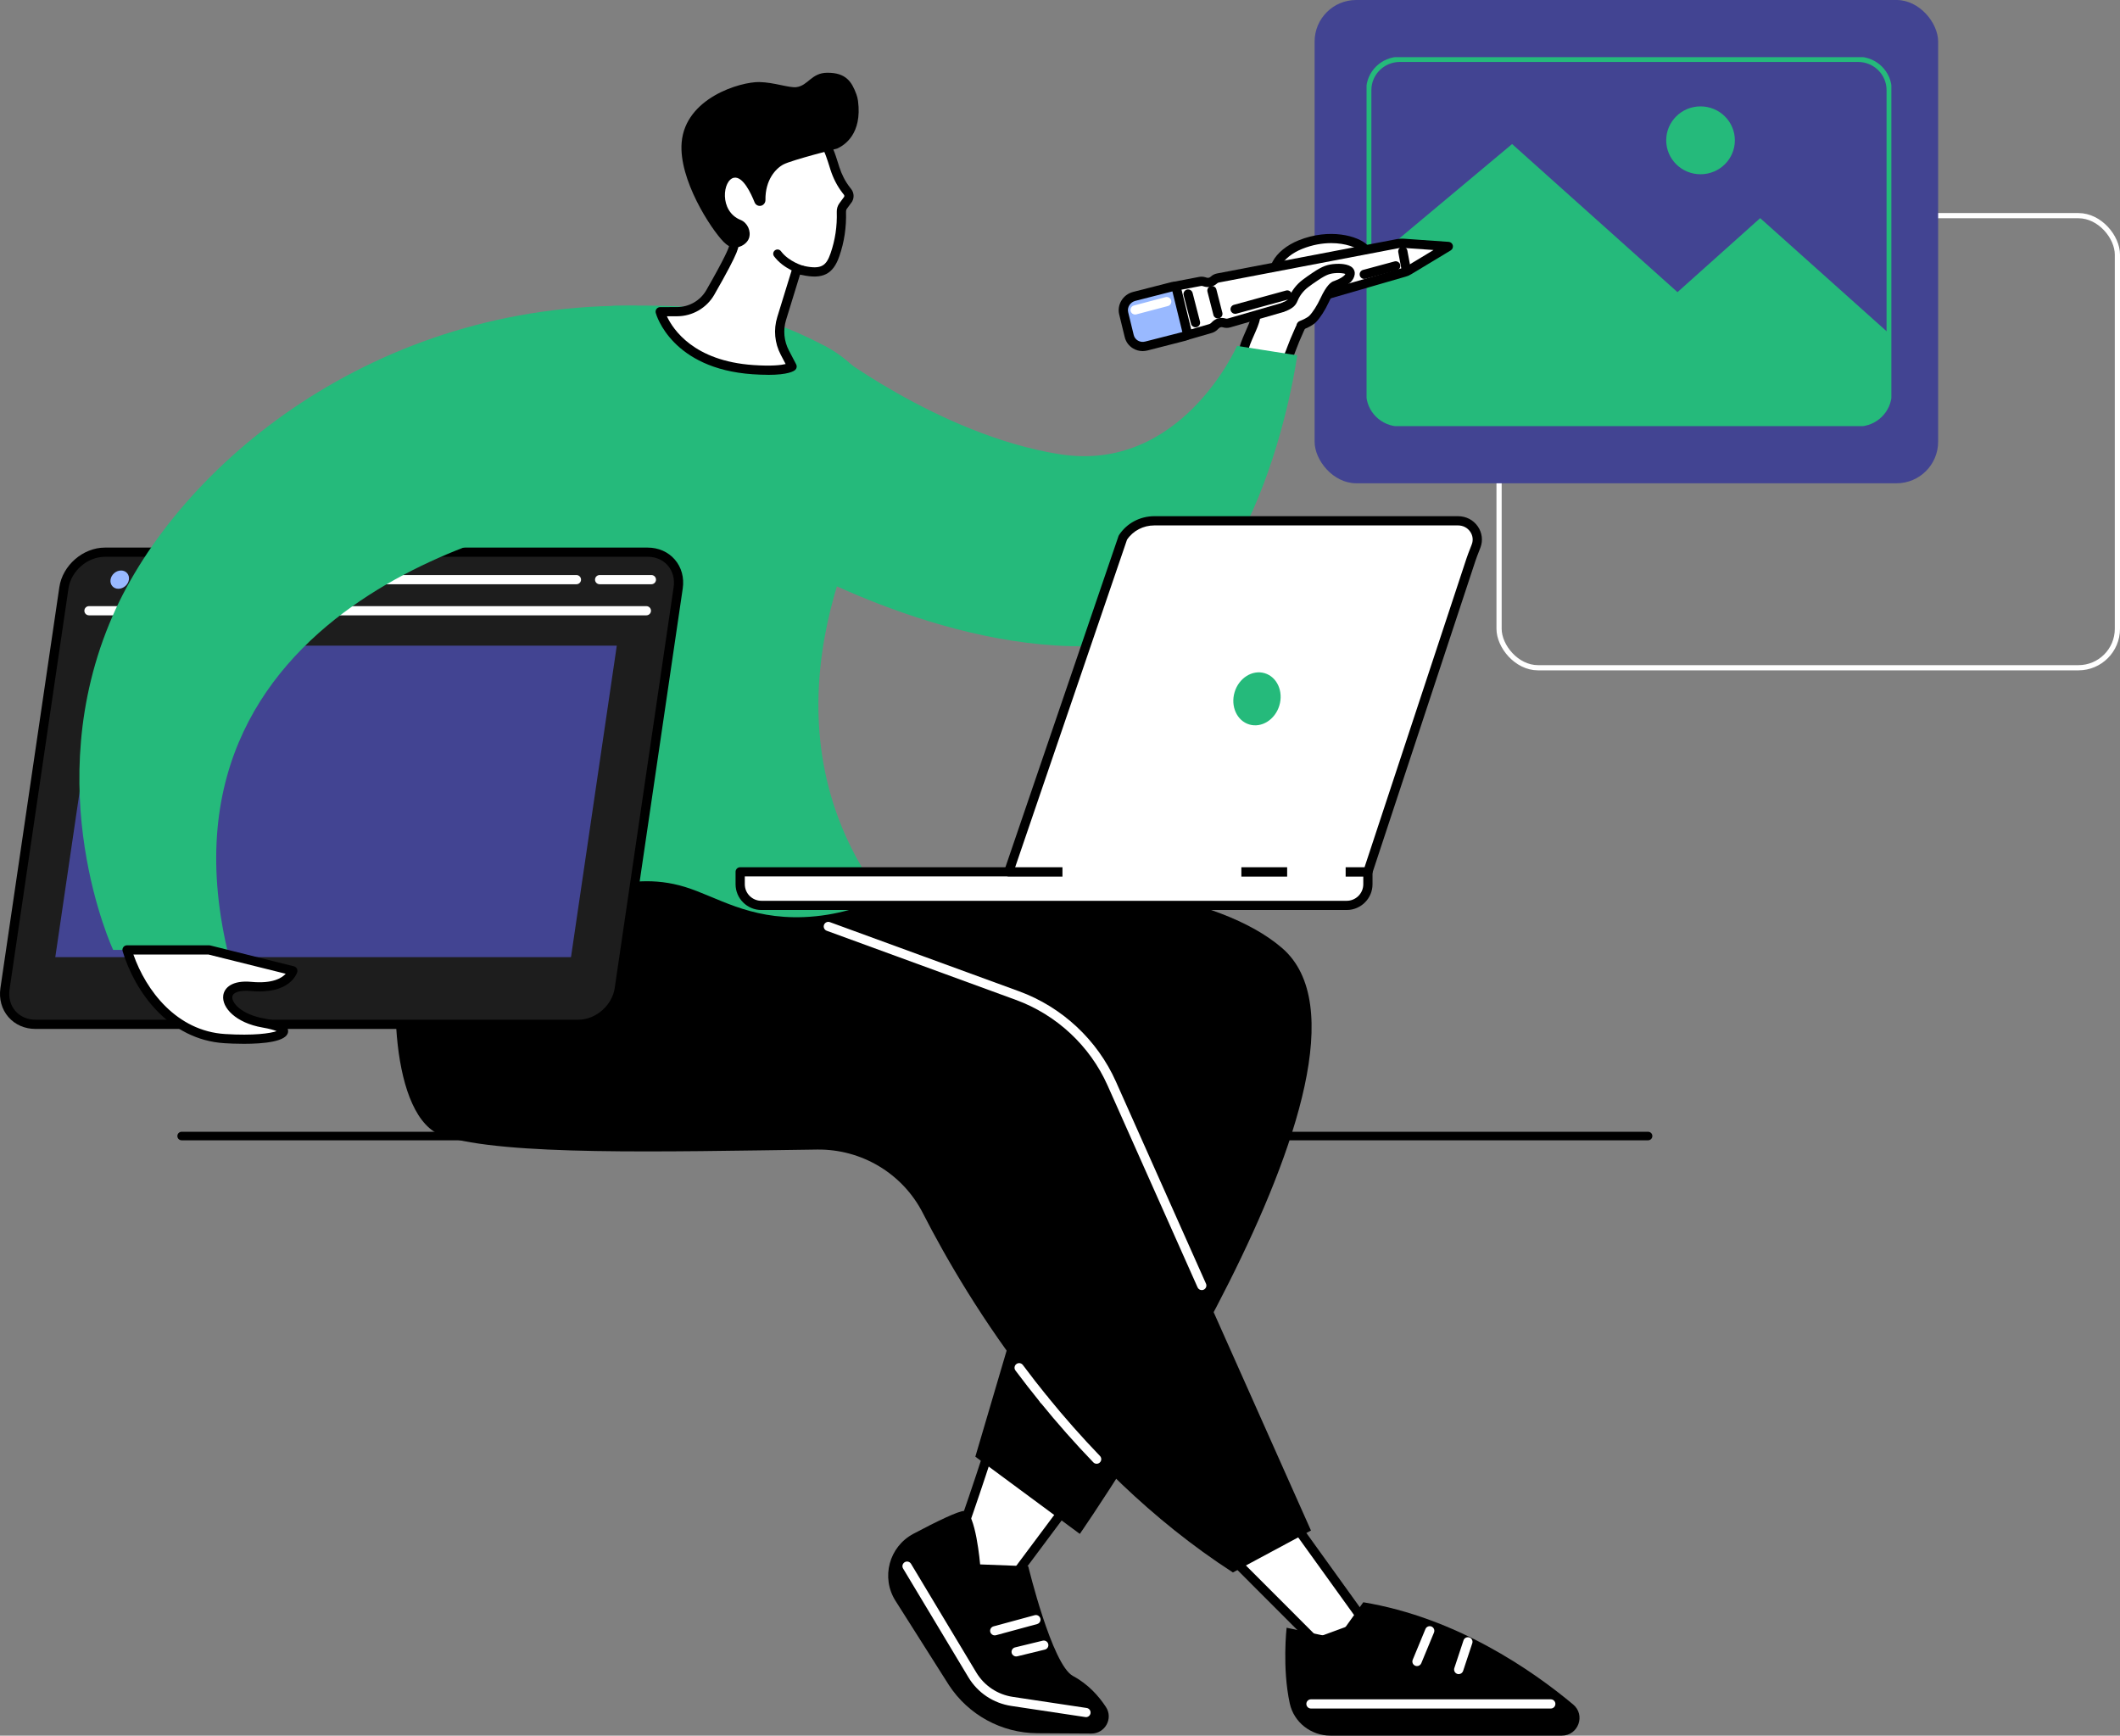 <?xml version="1.0" encoding="UTF-8"?> <svg xmlns="http://www.w3.org/2000/svg" width="408" height="334" viewBox="0 0 408 334" fill="none"><rect x="0" y="0" width="408" height="334" fill="#808080" stroke="none"/> <rect x="288.5" y="41.5" width="119" height="87" rx="7.5" stroke="white"></rect> <rect x="253" width="120" height="93" rx="8" fill="#424492"></rect> <g clip-path="url(#clip0_100_1133)"> <path d="M357.59 11.422H269.41C266.106 11.422 263.427 14.07 263.427 17.337V75.663C263.427 78.929 266.106 81.577 269.41 81.577H357.59C360.894 81.577 363.573 78.929 363.573 75.663V17.337C363.573 14.07 360.894 11.422 357.59 11.422Z" stroke="#25BA7B" stroke-miterlimit="10"></path> <path d="M263.427 50.796L291.008 27.721L322.838 56.221L338.752 41.975L363.667 64.273V75.663C363.667 78.933 360.991 81.577 357.684 81.577H269.41C266.102 81.577 263.427 78.933 263.427 75.663V50.788V50.796Z" fill="#25BA7B"></path> <path d="M327.273 33.534C330.922 33.534 333.88 30.61 333.88 27.003C333.88 23.396 330.922 20.472 327.273 20.472C323.624 20.472 320.667 23.396 320.667 27.003C320.667 30.61 323.624 33.534 327.273 33.534Z" fill="#25BA7B"></path> </g> <g clip-path="url(#clip1_100_1133)"> <path d="M317.171 219.435H34.958C34.502 219.435 34.135 219.069 34.135 218.615C34.135 218.16 34.502 217.794 34.958 217.794H317.177C317.633 217.794 318 218.16 318 218.615C318 219.069 317.633 219.435 317.177 219.435H317.171Z" fill="black"></path> <path d="M181.874 302.597C183.242 301.216 191.154 276.7 191.154 276.7L206.782 287.813L189.65 310.759L181.88 302.597H181.874Z" fill="white"></path> <path d="M189.644 311.644C189.401 311.644 189.17 311.544 188.998 311.367L181.229 303.205C180.903 302.862 180.903 302.325 181.229 301.983C182.241 300.726 187.328 285.647 190.301 276.428C190.39 276.157 190.597 275.95 190.87 275.862C191.136 275.773 191.432 275.814 191.663 275.98L207.292 287.093C207.487 287.228 207.618 287.441 207.653 287.677C207.689 287.913 207.629 288.149 207.487 288.344L190.355 311.29C190.201 311.502 189.958 311.632 189.697 311.644C189.68 311.644 189.662 311.644 189.644 311.644ZM182.976 302.467L189.561 309.384L205.521 288.008L191.622 278.122C189.614 284.313 184.835 298.837 182.976 302.467Z" fill="black"></path> <path d="M210.034 333.599L199.64 333.54C192.765 333.498 186.369 330.016 182.62 324.274L172.345 308.062C169.503 303.582 171.096 297.645 175.792 295.154C180.08 292.882 184.574 290.669 185.629 290.769C187.766 290.97 188.631 301.05 188.631 301.05L197.887 301.404C197.887 301.404 202.459 320.361 206.486 322.515C209.418 324.085 211.467 326.393 212.841 328.494C214.286 330.695 212.675 333.61 210.034 333.599Z" fill="black"></path> <path d="M208.991 330.435C208.95 330.435 208.902 330.435 208.855 330.423L194.642 328.287C191.178 327.768 188.157 325.749 186.363 322.757L173.802 301.841C173.547 301.422 173.69 300.879 174.11 300.625C174.531 300.372 175.075 300.513 175.33 300.932L187.891 321.848C189.419 324.386 191.977 326.097 194.914 326.54L209.128 328.677C209.613 328.747 209.945 329.202 209.874 329.686C209.809 330.122 209.43 330.441 208.997 330.441L208.991 330.435Z" fill="white"></path> <path d="M191.444 314.713C191.053 314.713 190.698 314.453 190.585 314.058C190.455 313.586 190.733 313.102 191.207 312.972L199.125 310.824C199.599 310.694 200.084 310.971 200.215 311.443C200.345 311.916 200.067 312.399 199.593 312.529L191.675 314.678C191.598 314.701 191.521 314.707 191.438 314.707L191.444 314.713Z" fill="white"></path> <path d="M195.566 318.761C195.163 318.761 194.802 318.49 194.701 318.089C194.583 317.616 194.879 317.133 195.353 317.02L200.665 315.728C201.145 315.61 201.624 315.905 201.737 316.377C201.855 316.849 201.559 317.333 201.085 317.445L195.773 318.738C195.702 318.756 195.631 318.761 195.56 318.761H195.566Z" fill="white"></path> <path d="M235.197 297.916L253.342 316.088L262.96 312.565L246.236 289.323L235.197 297.916Z" fill="white"></path> <path d="M253.342 316.973C253.111 316.973 252.88 316.885 252.715 316.714L234.569 298.548C234.392 298.371 234.297 298.123 234.315 297.869C234.332 297.616 234.457 297.385 234.652 297.226L245.691 288.633C245.881 288.486 246.123 288.421 246.366 288.456C246.603 288.491 246.822 288.621 246.964 288.816L263.688 312.057C263.848 312.281 263.896 312.571 263.813 312.836C263.73 313.102 263.528 313.314 263.268 313.409L253.65 316.932C253.55 316.967 253.449 316.985 253.342 316.985V316.973ZM236.535 298.005L253.573 315.061L261.562 312.14L246.058 290.592L236.541 298.005H236.535Z" fill="black"></path> <path d="M247.61 313.244C247.61 313.244 246.733 320.975 248.22 327.803C249.013 331.445 252.306 334 256.043 334H300.571C303.751 334 305.196 330.04 302.756 328.004C294.839 321.394 280.276 311.302 262.368 308.333L257.375 315.297L247.616 313.238L247.61 313.244Z" fill="black"></path> <path d="M298.451 328.783H252.3C251.808 328.783 251.412 328.388 251.412 327.898C251.412 327.408 251.808 327.012 252.3 327.012H298.451C298.943 327.012 299.339 327.408 299.339 327.898C299.339 328.388 298.943 328.783 298.451 328.783Z" fill="white"></path> <path d="M272.702 320.615C272.589 320.615 272.477 320.591 272.364 320.55C271.908 320.361 271.695 319.848 271.885 319.393L274.33 313.486C274.52 313.031 275.035 312.819 275.491 313.002C275.947 313.19 276.16 313.704 275.977 314.158L273.531 320.066C273.389 320.408 273.057 320.615 272.708 320.615H272.702Z" fill="white"></path> <path d="M280.732 322.167C280.637 322.167 280.549 322.155 280.454 322.12C279.986 321.966 279.737 321.465 279.891 320.999L281.656 315.669C281.81 315.203 282.313 314.955 282.781 315.109C283.249 315.262 283.498 315.764 283.344 316.224L281.579 321.553C281.455 321.925 281.111 322.161 280.738 322.161L280.732 322.167Z" fill="white"></path> <path d="M139.158 170.786C139.158 170.786 222.079 161.167 246.739 182.437C271.399 203.706 207.813 295.178 207.813 295.178L187.707 280.317L206.782 215.663L130.126 193.969L139.158 170.781V170.786Z" fill="black"></path> <path d="M85.308 218.609C97.354 222.421 127.118 221.624 157.238 221.217C165.796 221.099 173.702 225.815 177.587 233.41C186.511 250.85 205.823 282.247 237.276 302.597L252.3 294.529L213.954 208.505C210.454 200.649 203.904 194.547 195.809 191.59L119.81 163.816C119.81 163.816 96.246 157.254 84.692 178.217C82.631 181.959 78.8 175.266 77.888 178.288C74.761 188.645 74.962 215.333 85.308 218.609Z" fill="black"></path> <path d="M231.288 248.265C230.945 248.265 230.625 248.07 230.477 247.74L213.149 208.865C209.767 201.275 203.336 195.279 195.507 192.416L159.109 179.114C158.647 178.943 158.411 178.435 158.582 177.981C158.754 177.52 159.263 177.284 159.719 177.455L196.117 190.758C204.39 193.78 211.189 200.118 214.765 208.145L232.094 247.02C232.295 247.468 232.094 247.988 231.644 248.188C231.525 248.241 231.407 248.265 231.282 248.265H231.288Z" fill="white"></path> <path d="M211.053 281.681C210.822 281.681 210.585 281.592 210.413 281.409C206.925 277.791 203.49 273.908 200.203 269.859C199.895 269.482 199.954 268.921 200.334 268.614C200.713 268.307 201.275 268.366 201.583 268.744C204.834 272.751 208.24 276.599 211.692 280.182C212.03 280.536 212.024 281.096 211.668 281.433C211.497 281.598 211.272 281.681 211.053 281.681Z" fill="white"></path> <path d="M200.896 270.19C200.636 270.19 200.381 270.078 200.203 269.859C198.586 267.871 196.982 265.811 195.424 263.728C195.134 263.338 195.211 262.783 195.608 262.488C195.999 262.199 196.555 262.276 196.851 262.671C198.391 264.737 199.984 266.779 201.583 268.75C201.891 269.128 201.832 269.688 201.453 269.995C201.287 270.125 201.092 270.19 200.896 270.19Z" fill="white"></path> <path d="M118.241 58.848C135.486 58.588 144.979 59.349 158.736 66.567C168.265 71.566 171.439 81.298 173.406 86.25C169.201 92.777 149.196 125.19 161.396 157.567C163.125 162.164 165.742 167.381 169.781 172.776C166.335 174.357 161.123 176.228 154.704 176.482C143.99 176.901 137.944 172.557 131.826 170.68C108.843 163.634 89.359 193.089 77.426 186.574C69.028 181.994 71.48 163.498 75.193 135.482C81.281 89.549 95.009 74.924 99.468 70.581C107.321 62.932 116.056 58.877 118.241 58.848Z" fill="#25BA7B"></path> <path d="M254.154 56.41C254.414 55.861 254.853 55.419 255.386 55.112C257.506 53.896 262.362 50.957 263.031 49.198C263.783 47.215 257.364 44.235 250.263 47.085C248.35 47.853 246.562 49.145 245.703 50.768C245.478 51.187 245.585 51.069 245.259 51.624C243.103 55.289 242.079 58.429 241.605 61.232C241.321 62.92 239.378 66.066 239.36 67.553C239.295 73.012 245.17 76.683 248.575 67.057C249.096 65.593 250.909 61.374 251.803 60.152C252.679 58.954 253.645 57.472 254.148 56.416L254.154 56.41Z" fill="white"></path> <path d="M243.239 73.897C242.997 73.897 242.783 73.874 242.612 73.844C240.219 73.419 238.443 70.71 238.478 67.535C238.49 66.549 239.082 65.222 239.704 63.811C240.154 62.796 240.622 61.739 240.734 61.073C241.297 57.756 242.529 54.516 244.495 51.163C244.661 50.886 244.696 50.809 244.738 50.715C244.773 50.632 244.821 50.538 244.921 50.337C245.81 48.661 247.64 47.174 249.931 46.247C255.871 43.863 261.332 45.374 263.15 47.144C263.896 47.87 264.156 48.726 263.86 49.499C263.156 51.358 259.105 53.985 255.824 55.867C255.433 56.092 255.131 56.41 254.953 56.776C254.486 57.762 253.574 59.214 252.525 60.648C251.732 61.734 249.979 65.741 249.416 67.329C247.42 72.971 244.75 73.885 243.239 73.885V73.897ZM256.197 46.784C254.527 46.784 252.614 47.091 250.595 47.9C248.711 48.655 247.178 49.877 246.491 51.175C246.414 51.317 246.384 51.388 246.354 51.447C246.295 51.577 246.254 51.677 246.023 52.066C244.163 55.23 243.003 58.275 242.481 61.374C242.333 62.259 241.842 63.362 241.327 64.531C240.829 65.658 240.261 66.939 240.255 67.559C240.231 69.837 241.398 71.832 242.92 72.103C244.649 72.41 246.449 70.409 247.746 66.756C248.267 65.292 250.115 60.966 251.098 59.621C252.069 58.287 252.934 56.912 253.354 56.027C253.686 55.33 254.237 54.746 254.942 54.339C258.969 52.031 261.817 49.889 262.202 48.88C262.214 48.844 262.167 48.673 261.906 48.419C261.106 47.634 258.992 46.784 256.197 46.784Z" fill="black"></path> <path d="M226.225 55.065L228.422 64.537L232.965 63.221C233.213 63.15 233.444 63.02 233.634 62.837L233.977 62.513C234.41 62.105 235.031 61.964 235.594 62.141C235.896 62.235 236.228 62.241 236.536 62.147L270.321 52.373C270.6 52.291 270.866 52.179 271.115 52.025L278.737 47.428L270.238 46.832C269.776 46.802 269.309 46.832 268.853 46.914L234.41 53.495C234.113 53.554 233.841 53.684 233.616 53.884L233.563 53.932C233.13 54.315 232.532 54.445 231.987 54.28L231.715 54.197C231.466 54.12 231.194 54.109 230.933 54.156L226.213 55.059L226.225 55.065Z" fill="white"></path> <path d="M228.416 65.422C228.262 65.422 228.103 65.381 227.966 65.298C227.753 65.174 227.605 64.974 227.552 64.732L225.355 55.259C225.301 55.023 225.343 54.781 225.473 54.575C225.603 54.374 225.811 54.233 226.048 54.191L230.767 53.288C231.17 53.211 231.585 53.235 231.976 53.353L232.248 53.436C232.497 53.512 232.775 53.447 232.971 53.27L233.03 53.217C233.373 52.91 233.794 52.704 234.244 52.621L268.687 46.041C269.22 45.941 269.765 45.905 270.304 45.946L278.802 46.542C279.187 46.572 279.512 46.843 279.601 47.215C279.69 47.593 279.53 47.983 279.199 48.183L271.577 52.781C271.263 52.969 270.925 53.117 270.57 53.223L236.784 62.997C236.305 63.138 235.801 63.132 235.327 62.985C235.067 62.902 234.789 62.973 234.587 63.162L234.244 63.486C233.954 63.758 233.598 63.959 233.213 64.071L228.671 65.387C228.588 65.41 228.505 65.422 228.422 65.422H228.416ZM227.297 55.761L229.074 63.427L232.716 62.371C232.834 62.336 232.941 62.277 233.03 62.194L233.373 61.869C234.042 61.244 234.996 61.025 235.86 61.297C235.997 61.338 236.145 61.344 236.293 61.297L270.078 51.523C270.28 51.465 270.475 51.382 270.659 51.27L275.888 48.112L270.185 47.711C269.8 47.681 269.409 47.711 269.03 47.782L234.587 54.362C234.451 54.386 234.321 54.451 234.22 54.545L234.161 54.598C233.503 55.183 232.574 55.389 231.739 55.135L231.466 55.053C231.354 55.017 231.229 55.011 231.111 55.035L227.297 55.761Z" fill="black"></path> <path d="M270.682 53.052C270.262 53.052 269.889 52.757 269.812 52.326L269.101 48.537C269.012 48.059 269.332 47.593 269.812 47.505C270.292 47.416 270.759 47.735 270.848 48.213L271.559 52.002C271.648 52.48 271.328 52.946 270.848 53.035C270.795 53.046 270.736 53.052 270.682 53.052Z" fill="black"></path> <path d="M220.617 66.591L228.061 64.684C228.375 64.602 228.564 64.289 228.487 63.976L226.432 55.572C226.355 55.253 226.03 55.059 225.71 55.141L218.283 57.042C216.815 57.419 215.909 58.883 216.258 60.311L217.324 64.679C217.673 66.107 219.148 66.963 220.611 66.591H220.617Z" fill="#99B9FF"></path> <path d="M219.912 67.565C219.267 67.565 218.633 67.393 218.064 67.051C217.253 66.567 216.685 65.8 216.46 64.885L215.394 60.518C214.932 58.623 216.128 56.676 218.059 56.18L225.485 54.28C225.87 54.179 226.273 54.238 226.616 54.445C226.96 54.651 227.196 54.976 227.291 55.36L229.346 63.764C229.536 64.543 229.056 65.34 228.274 65.54L220.83 67.447C220.522 67.523 220.214 67.565 219.906 67.565H219.912ZM225.639 56.074L218.503 57.898C217.508 58.151 216.886 59.143 217.123 60.099L218.189 64.466C218.295 64.915 218.58 65.292 218.976 65.534C219.397 65.788 219.9 65.859 220.392 65.729L227.546 63.9L225.633 56.074H225.639Z" fill="black"></path> <path d="M230.074 62.985C229.678 62.985 229.316 62.719 229.216 62.318L227.794 56.806C227.67 56.333 227.96 55.849 228.434 55.725C228.908 55.602 229.393 55.891 229.518 56.363L230.939 61.875C231.063 62.347 230.773 62.831 230.3 62.955C230.223 62.973 230.151 62.985 230.074 62.985Z" fill="black"></path> <path d="M234.386 61.285C233.989 61.285 233.628 61.02 233.527 60.618L232.378 56.133C232.26 55.661 232.544 55.177 233.018 55.059C233.492 54.941 233.977 55.224 234.096 55.696L235.245 60.181C235.363 60.654 235.079 61.138 234.605 61.256C234.534 61.273 234.457 61.285 234.386 61.285Z" fill="black"></path> <path d="M237.708 60.394C237.317 60.394 236.962 60.134 236.849 59.745C236.719 59.272 236.998 58.788 237.471 58.659L247.503 55.908C247.977 55.779 248.463 56.056 248.593 56.528C248.723 57 248.445 57.484 247.971 57.614L237.939 60.364C237.862 60.388 237.779 60.394 237.702 60.394H237.708Z" fill="black"></path> <path d="M262.557 53.684C262.166 53.684 261.805 53.424 261.699 53.028C261.568 52.556 261.853 52.072 262.326 51.943L268.379 50.308C268.853 50.178 269.338 50.461 269.468 50.933C269.599 51.405 269.314 51.889 268.841 52.019L262.788 53.654C262.711 53.678 262.634 53.684 262.557 53.684Z" fill="black"></path> <path d="M218.455 60.53C218.064 60.53 217.703 60.27 217.597 59.869C217.472 59.397 217.756 58.913 218.23 58.789L224.312 57.183C224.786 57.059 225.272 57.343 225.396 57.815C225.52 58.287 225.236 58.771 224.762 58.895L218.68 60.5C218.603 60.518 218.526 60.53 218.455 60.53Z" fill="white"></path> <path d="M247.379 59.485C247.93 58.848 248.09 58.275 248.38 57.573C248.866 56.41 249.665 55.389 250.678 54.61C251.489 53.985 252.407 53.377 252.709 53.176C254.361 52.084 255.475 51.777 256.612 51.883C257.749 51.99 260.106 51.783 259.075 53.595C259.075 53.595 259.04 54.05 256.464 54.97C256.464 54.97 255.7 55.017 254.426 57.762C253.698 59.332 252.75 60.618 252.081 61.438C251.761 61.828 251.353 62.129 250.891 62.271C248.682 62.949 247.042 59.633 246.994 59.644L247.385 59.485H247.379Z" fill="white"></path> <path d="M250.447 63.498C250.092 63.498 249.754 63.28 249.618 62.926C249.44 62.471 249.671 61.958 250.133 61.781C250.707 61.562 251.661 61.096 251.969 60.783C252.668 60.069 253.479 58.789 254.148 57.355C255.267 54.947 256.162 54.227 256.754 54.079C257.932 53.66 258.495 53.223 258.726 52.993C258.809 52.91 258.874 52.816 258.915 52.716C258.59 52.586 257.832 52.509 257.204 52.545C255.978 52.615 255.339 52.81 253.728 53.878C252.97 54.38 252.289 54.858 251.75 55.271C250.85 55.962 250.151 56.859 249.73 57.874C249.328 58.836 248.806 59.296 247.492 59.863C247.042 60.058 246.52 59.851 246.325 59.403C246.13 58.954 246.337 58.435 246.787 58.24C247.841 57.785 247.918 57.602 248.084 57.195C248.623 55.897 249.517 54.746 250.66 53.873C251.229 53.436 251.951 52.928 252.739 52.403C254.521 51.228 255.451 50.874 257.091 50.78C257.648 50.745 259.525 50.703 260.337 51.577C260.645 51.913 260.781 52.35 260.716 52.804C260.639 53.347 260.372 53.861 259.964 54.262C259.354 54.852 258.454 55.36 257.281 55.773C257.269 55.773 257.251 55.785 257.24 55.785C257.127 55.861 256.588 56.316 255.759 58.098C255.001 59.727 254.083 61.155 253.242 62.017C252.508 62.767 250.838 63.41 250.767 63.433C250.66 63.475 250.553 63.492 250.453 63.492L250.447 63.498Z" fill="black"></path> <path d="M158.736 66.561C158.736 66.561 180.5 83.694 203.91 87.406C227.32 91.119 238.069 66.561 238.069 66.561L249.653 68.379C249.653 68.379 242.321 122.628 211.822 124.269C181.323 125.904 149.699 107.077 149.699 107.077L158.736 66.561Z" fill="#25BA7B"></path> <path d="M124.631 106.262H20.194C16.387 106.262 12.851 109.337 12.294 113.132L0.965 190.251C0.409 194.045 3.044 197.12 6.846 197.12H111.283C115.09 197.12 118.626 194.045 119.183 190.251L130.518 113.126C131.074 109.331 128.439 106.257 124.637 106.257L124.631 106.262Z" fill="#1D1D1D"></path> <path d="M111.283 198.006H6.846C4.756 198.006 2.902 197.191 1.617 195.716C0.32 194.217 -0.225 192.234 0.083 190.127L11.418 113.002C12.034 108.8 15.972 105.377 20.195 105.377H124.631C126.722 105.377 128.575 106.192 129.86 107.667C131.157 109.166 131.702 111.149 131.394 113.256L120.059 190.38C119.443 194.582 115.505 198.006 111.283 198.006ZM20.195 107.148C16.819 107.148 13.668 109.886 13.177 113.256L1.842 190.38C1.611 191.968 2.008 193.455 2.961 194.553C3.903 195.633 5.277 196.229 6.846 196.229H111.283C114.658 196.229 117.809 193.491 118.306 190.121L129.641 112.996C129.872 111.409 129.475 109.922 128.522 108.824C127.58 107.744 126.206 107.142 124.637 107.142H20.195V107.148Z" fill="black"></path> <path d="M124.394 118.414H17.127C16.636 118.414 16.239 118.019 16.239 117.529C16.239 117.039 16.636 116.644 17.127 116.644H124.394C124.886 116.644 125.283 117.039 125.283 117.529C125.283 118.019 124.886 118.414 124.394 118.414Z" fill="white"></path> <path d="M24.808 111.545C24.666 112.518 23.76 113.303 22.783 113.303C21.806 113.303 21.131 112.513 21.273 111.545C21.415 110.571 22.321 109.786 23.298 109.786C24.275 109.786 24.95 110.577 24.808 111.545Z" fill="#99B9FF"></path> <path d="M31.879 111.545C31.737 112.518 30.831 113.303 29.854 113.303C28.877 113.303 28.201 112.513 28.344 111.545C28.486 110.571 29.392 109.786 30.369 109.786C31.346 109.786 32.021 110.577 31.879 111.545Z" fill="#99B9FF"></path> <path d="M38.944 111.545C38.802 112.518 37.896 113.303 36.919 113.303C35.941 113.303 35.266 112.513 35.408 111.545C35.551 110.571 36.457 109.786 37.434 109.786C38.411 109.786 39.086 110.577 38.944 111.545Z" fill="#99B9FF"></path> <path d="M125.36 112.43H115.404C114.913 112.43 114.516 112.035 114.516 111.545C114.516 111.055 114.913 110.659 115.404 110.659H125.36C125.851 110.659 126.248 111.055 126.248 111.545C126.248 112.035 125.851 112.43 125.36 112.43Z" fill="white"></path> <path d="M110.928 112.43H62.798C62.307 112.43 61.91 112.035 61.91 111.545C61.91 111.055 62.307 110.659 62.798 110.659H110.933C111.425 110.659 111.822 111.055 111.822 111.545C111.822 112.035 111.425 112.43 110.933 112.43H110.928Z" fill="white"></path> <path d="M51.961 112.43H43.184C42.693 112.43 42.296 112.035 42.296 111.545C42.296 111.055 42.693 110.659 43.184 110.659H51.961C52.452 110.659 52.849 111.055 52.849 111.545C52.849 112.035 52.452 112.43 51.961 112.43Z" fill="white"></path> <path d="M109.891 184.184H10.642L19.454 124.245H118.703L109.891 184.184Z" fill="#424492"></path> <path d="M21.776 182.797C21.776 182.797 7.219 151.635 21.669 118.544C34.319 89.572 72.108 58.051 122.582 58.848L106.989 100.125C106.989 100.125 27.727 113.834 43.747 182.797H21.776Z" fill="#25BA7B"></path> <path d="M40.235 182.797L56.355 186.816C56.355 186.816 55.348 190.498 48.295 189.826C41.241 189.159 42.923 195.515 50.646 196.855C58.368 198.194 54.004 200.537 43.255 199.865C32.506 199.198 26.46 189.489 24.446 182.791H40.235V182.797Z" fill="white"></path> <path d="M46.95 200.868C45.405 200.868 44.025 200.803 43.202 200.75C32.465 200.083 25.927 190.799 23.6 183.05C23.517 182.785 23.57 182.49 23.736 182.265C23.902 182.041 24.168 181.911 24.446 181.911H40.235C40.306 181.911 40.377 181.923 40.448 181.935L56.568 185.954C56.799 186.013 57 186.161 57.119 186.367C57.237 186.574 57.273 186.816 57.208 187.046C57.16 187.223 55.911 191.437 48.206 190.705C46.204 190.516 44.83 190.941 44.718 191.791C44.546 193.042 46.613 195.255 50.794 195.981C54.193 196.571 55.579 197.35 55.437 198.59C55.212 200.484 50.622 200.868 46.95 200.868ZM25.672 183.682C28.106 190.622 33.999 198.407 43.314 198.985C48.846 199.328 52.02 198.855 53.24 198.43C52.79 198.242 51.961 197.982 50.498 197.728C45.381 196.843 42.651 193.898 42.965 191.561C43.166 190.068 44.694 188.598 48.384 188.946C52.434 189.33 54.229 188.22 54.987 187.388L40.128 183.688H25.672V183.682Z" fill="black"></path> <path d="M150.434 61.273L153.342 51.842C153.975 51.943 154.419 52.019 154.544 52.043C158.21 52.846 159.672 51.937 160.685 49.015C161.319 47.192 162.035 44.424 161.923 40.729C161.911 40.334 162.023 39.95 162.26 39.631L163.226 38.315C163.468 37.867 163.421 37.312 163.107 36.911L162.835 36.562C161.869 35.311 161.153 33.883 160.667 32.372C160.217 30.979 159.512 28.4 158.748 27.798C156.611 26.099 148.041 18.769 140.532 26.394C134.675 32.337 139.401 43.474 141.201 47.174C141.474 47.74 138.744 52.698 136.694 56.269C135.386 58.553 132.958 59.963 130.316 59.969L127.047 59.981C127.047 59.981 129.819 70.108 144.92 71.135C151.334 71.572 152.435 70.515 152.435 70.515L151.044 67.86C149.978 65.829 149.759 63.463 150.434 61.267V61.273Z" fill="white"></path> <path d="M147.757 72.126C146.928 72.126 145.969 72.097 144.867 72.02C129.316 70.964 126.319 60.653 126.201 60.217C126.13 59.951 126.183 59.668 126.349 59.45C126.515 59.231 126.775 59.101 127.053 59.101L130.322 59.09C132.632 59.084 134.782 57.838 135.931 55.838C139.549 49.529 140.201 47.811 140.319 47.38C138.11 42.771 133.905 31.876 139.91 25.78C145.11 20.51 151.559 20.893 159.086 26.937L159.311 27.12C160.117 27.757 160.673 29.404 161.325 31.493C161.396 31.717 161.461 31.93 161.52 32.118C161.994 33.6 162.675 34.916 163.546 36.037L163.818 36.385C164.345 37.064 164.422 37.991 164.013 38.752C163.996 38.787 163.972 38.823 163.948 38.858L162.983 40.174C162.87 40.328 162.811 40.523 162.817 40.723C162.906 43.751 162.485 46.56 161.526 49.322C160.33 52.781 158.322 53.79 154.354 52.922C154.295 52.91 154.159 52.887 153.964 52.851L151.287 61.545C150.677 63.528 150.872 65.629 151.838 67.464L153.229 70.12C153.413 70.468 153.342 70.899 153.057 71.17C152.791 71.424 151.684 72.138 147.757 72.138V72.126ZM128.344 60.86C129.535 63.41 133.55 69.471 144.986 70.25C148.509 70.492 150.333 70.261 151.198 70.055L150.262 68.273C149.078 66.018 148.841 63.439 149.587 61.014L152.495 51.582C152.625 51.163 153.046 50.898 153.484 50.969C154.147 51.075 154.603 51.152 154.739 51.181C158.15 51.925 159.039 51.069 159.85 48.732C160.733 46.176 161.123 43.568 161.04 40.764C161.023 40.168 161.2 39.584 161.544 39.118L162.462 37.867C162.515 37.731 162.497 37.572 162.403 37.459L162.13 37.111C161.135 35.825 160.359 34.326 159.821 32.65C159.755 32.455 159.69 32.236 159.619 32.006C159.323 31.062 158.636 28.843 158.198 28.495L157.967 28.306C155.468 26.305 147.876 20.215 141.172 27.013C135.871 32.39 139.987 42.635 142.007 46.79C142.267 47.327 142.534 47.882 137.47 56.711C136.008 59.261 133.272 60.848 130.328 60.86H128.35H128.344Z" fill="black"></path> <path d="M146.164 15.794C148.935 15.835 151.879 16.945 153.27 16.768C155.515 16.485 156.149 14.03 159.169 14C162.829 13.959 163.93 15.765 164.807 18.131C164.955 18.527 165.061 18.957 165.127 19.424C165.95 25.744 162.545 27.952 161.105 28.589C161.105 28.589 152.382 30.802 150.783 31.64C149.285 32.425 147.254 34.633 147.313 38.486C147.319 38.982 146.999 39.425 146.543 39.572C146.01 39.743 145.436 39.472 145.222 38.935C144.547 37.235 142.996 33.895 141.266 34.202C139.093 34.585 138.335 40.641 142.54 42.328C143.831 42.848 144.6 44.465 144.144 45.834C143.848 46.725 142.723 47.634 141.373 47.634C140.55 47.634 139.851 47.138 139.259 46.542C136.831 44.075 130.583 34.532 131.187 27.409C131.915 18.834 142.474 15.729 146.164 15.788V15.794Z" fill="black"></path> <path d="M154.354 52.763C154.283 52.763 154.212 52.751 154.141 52.733C154.005 52.698 150.831 51.819 148.971 49.322C148.699 48.956 148.776 48.443 149.143 48.171C149.51 47.9 150.025 47.977 150.298 48.342C151.808 50.373 154.55 51.14 154.573 51.146C155.012 51.264 155.272 51.718 155.154 52.155C155.053 52.521 154.721 52.763 154.36 52.763H154.354Z" fill="black"></path> <path d="M142.451 167.771H263.256V170.161C263.256 172.41 261.426 174.233 259.17 174.233H146.537C144.281 174.233 142.451 172.41 142.451 170.161V167.771Z" fill="white"></path> <path d="M259.17 175.118H146.537C143.795 175.118 141.562 172.894 141.562 170.161V167.771C141.562 167.281 141.959 166.885 142.451 166.885H263.256C263.748 166.885 264.144 167.281 264.144 167.771V170.161C264.144 172.894 261.912 175.118 259.17 175.118ZM143.339 168.656V170.161C143.339 171.92 144.772 173.348 146.537 173.348H259.17C260.935 173.348 262.368 171.92 262.368 170.161V168.656H143.339Z" fill="black"></path> <path d="M263.256 167.771H194.133L216.098 103.459C217.413 101.441 219.705 100.219 222.163 100.219H280.596C283.249 100.219 284.955 102.78 284.09 105.047C283.747 105.944 283.374 106.835 283.072 107.75L263.256 167.765V167.771Z" fill="white"></path> <path d="M263.256 168.656H194.133C193.849 168.656 193.577 168.52 193.411 168.284C193.245 168.054 193.198 167.753 193.292 167.482L215.258 103.17C215.281 103.099 215.311 103.034 215.352 102.975C216.839 100.697 219.385 99.334 222.163 99.334H280.596C282.154 99.334 283.546 100.054 284.41 101.305C285.239 102.509 285.429 104.02 284.919 105.359C284.819 105.613 284.724 105.873 284.623 106.127C284.369 106.776 284.126 107.39 283.919 108.027L264.103 168.042C263.985 168.408 263.641 168.65 263.262 168.65L263.256 168.656ZM195.371 166.885H262.611L282.225 107.478C282.45 106.799 282.711 106.133 282.965 105.489C283.066 105.241 283.161 104.988 283.255 104.734C283.557 103.943 283.445 103.034 282.941 102.314C282.408 101.547 281.556 101.11 280.59 101.11H222.157C220.019 101.11 218.059 102.137 216.898 103.854L195.371 166.885Z" fill="black"></path> <path d="M237.607 133.186C236.784 135.913 238.046 138.699 240.42 139.413C242.795 140.127 245.389 138.498 246.212 135.777C247.035 133.056 245.774 130.265 243.399 129.551C241.024 128.837 238.43 130.466 237.607 133.186Z" fill="#25BA7B"></path> <path d="M238.904 162.742H204.473V171.005H238.904V162.742Z" fill="white"></path> <path d="M258.974 162.742H247.716V171.005H258.974V162.742Z" fill="white"></path> </g> <defs> <clipPath id="clip0_100_1133"> <rect width="101" height="71" fill="white" transform="translate(263 11)"></rect> </clipPath> <clipPath id="clip1_100_1133"> <rect width="318" height="320" fill="white" transform="translate(0 14)"></rect> </clipPath> </defs> </svg> 
